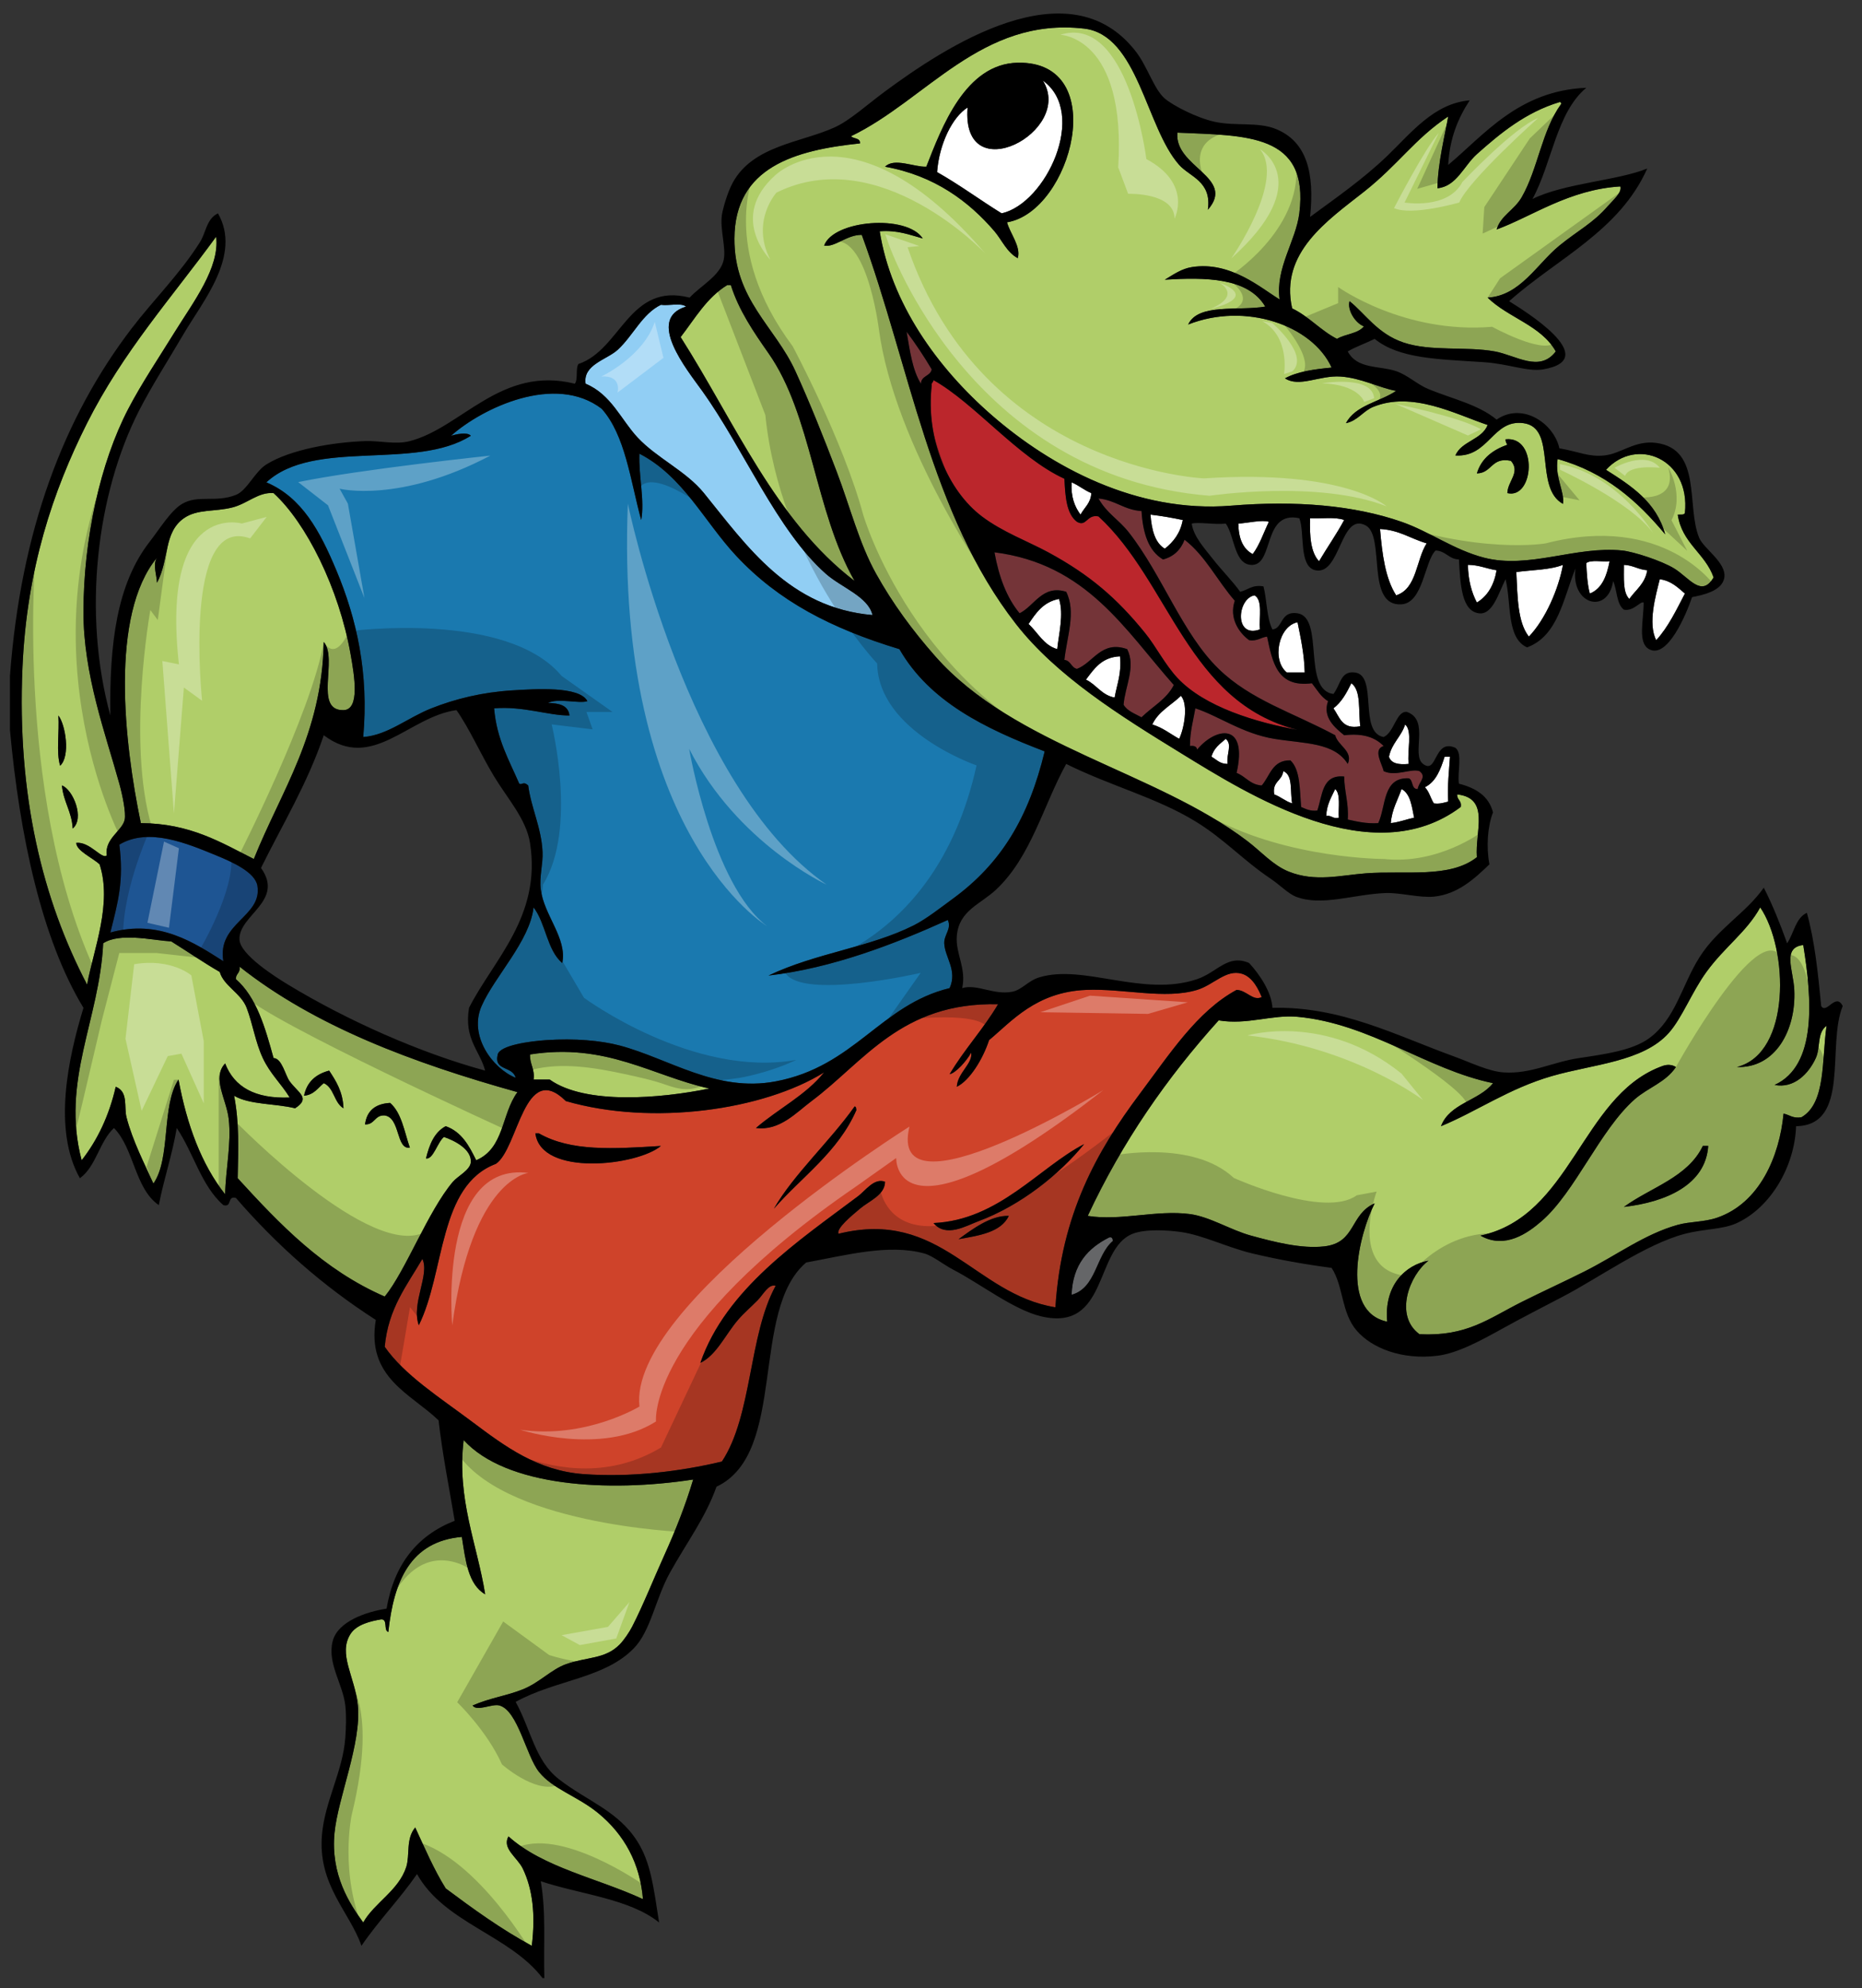 <?xml version="1.0" encoding="utf-8"?>
<!-- Generator: Adobe Illustrator 17.0.0, SVG Export Plug-In . SVG Version: 6.00 Build 0)  -->
<!DOCTYPE svg PUBLIC "-//W3C//DTD SVG 1.1//EN" "http://www.w3.org/Graphics/SVG/1.1/DTD/svg11.dtd">
<svg version="1.1" id="Layer_1" xmlns="http://www.w3.org/2000/svg" xmlns:xlink="http://www.w3.org/1999/xlink" x="0px" y="0px"
	 width="187.333px" height="200px" viewBox="0 0 187.333 200" style="enable-background:new 0 0 187.333 200;" xml:space="preserve"
	>
<rect x="0" y="0" width="187.333" height="200" fill="#333333" stroke="none"/>
<path id="color8" style="fill:#91CEF4;" d="M58.916,38.604c-0.296-1.931,2.148-2.411,3.247-3.428
	c1.559-1.444,2.45-3.604,4.331-4.512c0.785,0.117,2.04-0.235,2.526,0.181c-4.077,1.238,0.082,6.329,1.624,8.48
	c4.177,5.822,7.526,14.051,12.449,18.403c1.545,1.367,4.261,2.293,4.691,4.149c-8.388-0.721-12.636-6.932-16.961-12.27
	c-1.802-2.225-4.735-3.512-6.675-5.592C62.47,42.218,61.496,39.676,58.916,38.604z"/>
<path id="color7" style="fill:#1A79AF;" d="M26.801,48.526c4.766-4.441,15.036-1.153,20.568-4.69c-0.371-0.417-1.559-0.126-1.985,0
	c3.169-2.813,10.49-6.291,15.156-2.707c2.379,2.671,2.885,7.218,3.969,11.186c0.372-1.937-0.27-4.42-0.18-6.675
	c4.402,2.271,6.514,6.828,9.743,10.284c4.251,4.551,9.541,7.297,16.418,9.382c3.025,5.273,8.609,7.989,14.613,10.284
	c-1.615,6.699-4.397,11.271-9.201,14.795c-1.287,0.943-2.729,2.08-3.969,2.705c-4.425,2.231-9.84,2.771-14.616,5.052
	c6.416-0.74,12.7-3.179,18.043-5.592c0.399,0.908-0.39,1.469-0.36,2.345c0.047,1.391,1.351,2.727,0.54,4.511
	c-6.955,1.682-9.557,7.884-17.501,9.382c-5.983,1.129-10.715-2.289-15.696-3.609c-1.891-0.5-4.515-0.733-7.398-0.54
	c-1.662,0.11-4.646,0.519-4.871,1.443c-0.409,1.693,1.487,1.121,1.805,2.345c-2.317-0.933-4.744-4.222-3.428-7.217
	c1.309-2.98,4.847-6.524,5.231-9.923c1.231,1.597,1.346,4.309,2.887,5.594c0.509-2.486-1.831-4.778-2.165-7.399
	c-0.162-1.276,0.239-2.56,0.18-3.789c-0.117-2.441-1.15-4.422-1.443-6.675c-0.527-0.469-0.585-0.006-0.901-0.18
	c-1.013-2.356-2.271-4.467-2.527-7.578c2.916-0.245,5.481,0.738,7.578,0.72c-0.11-1.031-1.043-1.242-2.165-1.262
	c1.035-0.526,3.144,0.103,3.969-0.181c-0.782-1.524-5.202-1.23-7.577-1.082c-3,0.187-5.686,0.841-8.12,1.805
	c-2.405,0.951-4.393,2.7-6.855,2.886c0.575-6.428-0.652-11.879-2.707-16.779C32.181,53.416,30.377,50.039,26.801,48.526z"/>
<path id="color6" style="fill:#1E5593;" d="M22.47,96.699c-2.865-1.814-6.454-4.255-11.367-2.886
	c0.77-3.078,1.373-5.198,0.903-8.842c2.947-1.77,6.855-0.103,9.742,1.082c1.556,0.639,3.929,1.677,4.15,3.067
	C26.398,92.237,21.81,92.846,22.47,96.699z"/>
<path id="color5" style="fill:#CF432A;" d="M124.409,99.587c0.998,0.015,1.654,1.164,2.526,0.722
	c-0.25-0.613-0.844-2.004-1.985-2.346c-1.592-0.478-2.843,1.118-4.511,1.624c-3.265,0.987-7.366-0.162-11.186,0
	c-5.034,0.212-7.503,3.195-9.743,5.052c-0.622,1.905-1.947,4.066-3.248,4.691c0.083-1.424,1.634-2.333,1.443-3.428
	c-0.472,0.853-1.554,2.051-2.165,2.164c1.474-2.497,3.401-4.539,4.872-7.036c-9.731-0.231-13.496,5.809-18.764,9.742
	c-1.529,1.141-3.213,3.028-5.593,2.707c2.224-1.926,5.006-3.293,6.856-5.593c-6.081,3.784-17.256,5.409-25.982,2.886
	c-4.2-4.161-4.771,4.762-7.036,6.314c-5.814,2.185-5.099,10.899-7.759,16.238c-0.781-2.208,1.12-5.083,0.361-6.675
	c-1.55,2.659-3.437,4.982-3.789,8.84c1.979,2.848,5.539,5.102,8.841,7.579c3.257,2.441,6.543,4.898,11.186,5.232
	c4.712,0.336,9.641-0.249,13.894-1.265c3.071-4.626,2.68-12.716,5.412-17.681c-0.704-0.225-1.255,0.882-1.804,1.444
	c-0.66,0.673-1.392,1.295-1.984,1.984c-1.279,1.49-2.158,3.539-3.79,4.328c2.569-7.442,9.914-12.295,15.879-16.779
	c0.735-0.554,1.611-1.861,2.704-1.443c-0.021,1.349-1.606,1.928-2.524,2.707c-0.852,0.722-2.384,1.97-2.165,2.527
	c10.304-2.556,13.647,6.076,21.829,7.396c0.595-9.353,4.154-15.701,8.48-21.47C117.674,106.037,120.455,101.72,124.409,99.587z
	 M53.863,114.02c0.121,0,0.241,0,0.361,0c3.225,1.844,7.483,1.562,12.27,1.264C64.13,117.284,54.431,118.404,53.863,114.02z
	 M77.86,121.598c1.975-3.438,5.623-6.766,8.12-10.284c0.175,0.006,0.138,0.222,0.18,0.362
	C84.318,115.907,80.694,118.358,77.86,121.598z M96.444,124.665c1.358-0.989,3.239-2.413,5.053-2.344
	C100.693,123.982,98.536,124.291,96.444,124.665z M98.429,122.861c-1.215,0.452-3.261,1.689-4.511,0.181
	c6.572-0.29,10.63-5.604,15.154-7.94C106.615,118.125,102.708,121.27,98.429,122.861z"/>
<path id="color4" style="fill:#7E7F82;" d="M111.96,124.846c-1.724,1.465-1.651,4.724-4.149,5.413
	c0.116-3.071,1.666-4.709,3.789-5.773C111.906,124.418,111.939,124.626,111.96,124.846z"/>
<path id="color3" style="fill:#B0CE69;" d="M137.22,19.297c3.482-2.75,5.11-5.337,8.48-7.578c-0.297,1.752-1.042,4.613-1.082,7.217
	c1.914-0.168,2.653-2.253,3.968-3.428c2.382-2.127,4.911-4.205,8.299-5.232c0.153-0.034,0.169,0.071,0.18,0.181
	c-1.956,2.688-2.323,6.516-3.969,9.382c-0.748,1.307-2.108,1.838-2.524,3.247c3.566-1.307,7.286-4.018,12.449-4.33
	c0.18,0.616-0.728,1.368-1.265,1.985c-1.483,1.711-3.016,2.454-4.871,3.969c-2.267,1.854-3.925,5.042-7.216,5.232
	c2.061,2.03,5.389,2.79,6.855,5.413c-1.636,2.153-3.987,0.392-6.135,0c-2.894-0.529-6.434,0.036-9.2-0.901
	c-2.615-0.887-3.836-2.901-5.413-4.151c-0.256,0.862,0.563,2.202,1.443,2.527c-0.577,0.747-1.884,0.762-2.708,1.262
	c-1.668-0.856-2.802-2.247-4.51-3.066C128.727,25.422,133.58,22.172,137.22,19.297z M55.308,108.608
	c3.591,2.557,11.172,1.899,16.057,0.901c-5.787-1.286-10.357-4.63-18.042-3.428c-0.034,0.996,0.497,1.426,0.36,2.526
	C54.224,108.608,54.766,108.608,55.308,108.608z M29.146,110.412c-0.881-1.426-1.958-2.372-2.706-3.97
	c-0.745-1.591-1.002-3.418-1.625-5.053c-0.561-1.473-2.309-2.202-2.706-3.608c-1.677-0.969-3.238-2.053-4.871-3.067
	c-2.081-0.144-5.19-0.901-6.857,0.181c-0.356,7.678-4.273,13.856-2.165,21.831c1.582-2.024,2.756-4.46,3.428-7.396
	c1.288,0.502,0.816,2.021,1.083,3.066c0.604,2.364,1.86,4.773,2.707,6.675c1.778-2.55,0.787-7.873,2.526-10.463
	c0.843,4.568,2.306,8.518,4.691,11.546c0.045-2.494,0.64-5.086,0.361-7.578c-0.225-1.998-1.724-4.147-0.361-5.592
	C23.57,109.374,25.695,110.554,29.146,110.412z M8.757,99.045C4.297,90.53,1.695,80.03,2.263,67.11
	c0.436-9.895,3.063-17.711,6.494-24.537c3.608-7.175,8.498-12.603,12.991-18.763c0.377,3.118-2.321,6.608-4.149,9.561
	c-1.645,2.657-3.356,5.201-4.692,7.759c-2.829,5.425-4.491,13.045-4.511,20.388c-0.015,6.34,2.236,12.345,3.61,17.322
	c0.325,1.177,0.677,2.905,0.54,3.607c-0.217,1.126-2.051,1.923-1.804,3.608c-0.485,0.446-1.695-1.402-3.067-1.262
	c-0.004,0.79,1.63,1.494,2.346,2.163C11.298,90.872,9.458,95.405,8.757,99.045z M6.053,77.033c1.049-0.977,0.536-4.139-0.181-5.052
	C5.99,73.607,5.632,75.709,6.053,77.033z M7.314,83.349c1.223-1,0.045-3.915-1.082-4.331C6.377,80.677,7.224,81.634,7.314,83.349z
	 M183.769,103.195c-0.496,3.412-0.047,7.771-2.525,9.201c-0.879,0.156-1.197-0.247-1.805-0.362
	c-0.409,4.311-2.415,8.997-6.676,10.467c-1.332,0.457-2.73,0.377-3.969,0.721c-3.334,0.928-6.141,3.062-9.384,4.691
	c-2.027,1.02-4.26,2.036-6.314,3.067c-3.377,1.697-5.512,3.481-10.284,3.248c-2.585-1.89-0.991-5.98,0.902-7.397
	c-2.299,0.407-4.496,2.479-4.149,6.134c-4.795-0.999-2.82-8.864-1.263-11.907c-2.521,1.118-1.867,3.957-5.052,4.329
	c-2.306,0.268-5.027-0.433-7.396-1.082c-2.05-0.562-4.134-1.899-6.136-2.165c-3.354-0.447-6.979,0.717-10.283,0.182
	c3.48-7.467,7.978-13.915,13.171-19.669c2.876,0.481,5.364-0.598,7.938-0.36c7.299,0.673,13.006,5.305,19.666,6.676
	c-1.406,1.78-4.367,2.007-5.233,4.33c3.651-1.512,6.829-3.797,11.186-5.052c4.129-1.188,9.139-1.428,11.729-4.329
	c1.332-1.494,2.313-4.103,3.788-6.136c1.836-2.529,4.069-4.044,5.413-6.495c2.854,4.203,3.122,14.683-2.346,16.058
	c3.874,0.137,5.967-3.712,5.773-7.758c-0.096-1.997-1.254-4.27,0.902-4.512c0.872,5.375,1.415,12.12-2.887,14.074
	c1.953,0.382,3.425-1.119,4.15-2.706C183.176,105.37,182.784,103.905,183.769,103.195z M164.463,110.592
	c1.35-1.188,3.118-1.697,4.149-3.247c-0.667-0.407-1.26-0.142-1.624,0c-7.899,3.094-8.926,15.014-18.041,16.96
	c2.483,1.416,4.803-0.293,6.134-1.443C158.477,119.926,160.965,113.672,164.463,110.592z M171.862,115.283c-0.183,0-0.363,0-0.542,0
	c-1.518,3.173-5.228,4.156-7.939,6.135C167.645,120.927,171.604,119.181,171.862,115.283z M85.98,58.45
	c-4.014-7.019-4.307-16.702-8.663-22.913c-1.499-2.14-2.989-4.314-3.788-6.857c-0.121,0-0.241,0-0.361,0
	c-2.059,1.25-3.248,3.366-4.69,5.232C73.929,42.474,78.03,52.388,85.98,58.45z M25.537,86.417
	c2.742-6.839,6.849-12.508,7.038-21.832c1.455,1.701-1.041,6.922,1.983,6.856c1.681-0.036,1.094-3.483,0.721-5.594
	c-1.175-6.68-4.488-13.269-7.757-16.239c-1.53-0.133-2.604,1.053-4.15,1.444c-1.772,0.451-3.525,0.137-4.872,1.083
	c-2.057,1.443-1.451,4.155-2.706,6.494c-0.021-0.774-0.449-1.852,0-2.525c-4.752,5.761-3.313,18.617-1.624,26.704
	C19.136,82.834,22.216,84.745,25.537,86.417z M38.708,130.439c-6.2-2.7-10.544-7.258-14.795-11.908
	c0.061-3.099,0.168-5.563-0.361-8.3c1.542,0.924,4.161,0.77,6.135,1.263c1.597-1.024,0.338-1.522-0.541-2.706
	c-0.45-0.608-0.769-2.313-1.624-2.346c-0.844-3.065-1.705-6.115-3.789-7.938c-0.029-0.571,0.479-0.603,0.361-1.263
	c7.547,5.983,17.389,9.673,27.965,12.629c-1.634,2.229-1.308,5.639-4.15,6.855c-0.711-1.454-1.461-2.866-3.067-3.428
	c-1.143,0.601-1.645,1.844-1.983,3.247c0.726,0.124,1.142-1.62,1.804-2.164c1,0.336,2.785,1.207,2.706,2.526
	c-0.049,0.805-1.33,1.422-1.805,1.983C43.053,121.861,40.838,127.807,38.708,130.439z M34.558,111.494
	c-0.066-1.678-0.751-2.737-1.443-3.788c-1.33,0.354-2.24,1.127-2.525,2.525c0.993-0.09,1.389-0.777,1.985-1.264
	C33.618,109.428,33.604,110.945,34.558,111.494z M36.725,113.118c0.999,0.039,0.955-0.969,1.983-0.902
	c1.584,0.237,1.114,3.433,2.527,3.248c-0.554-1.614-0.828-3.504-1.985-4.509C37.77,111.038,36.903,111.733,36.725,113.118z
	 M80.025,37.34c-2.053-4.503-6.167-7.192-6.134-13.351c0.037-7.159,6.05-8.878,12.63-9.563c0.039-0.58-0.644-0.439-0.903-0.721
	c7.59-3.649,13.122-12.015,23.455-10.826c5.437,0.626,6.195,9.917,9.563,13.712c1.068,1.205,3.302,1.644,2.888,4.511
	c2.856-3.253-3.404-4.292-3.067-7.758c6.894,0.317,13.283,0.042,12.268,8.12c-0.351,2.787-2.426,5.532-1.985,8.66
	c-1.885-1.14-4.943-3.875-8.839-3.249c-1.021,0.166-1.78,0.706-2.707,1.264c4.085-0.246,8.365-0.228,10.104,2.706
	c-2.72,0.467-6.742-0.368-7.758,1.805c5.748-2.272,12.485,0.052,14.434,4.331c-1.757,0.167-3.446,0.401-4.691,1.082
	c1.44,0.951,3.481-0.324,5.593-0.181c2.088,0.143,3.893,1.139,5.593,1.444c-1.653,1.112-4.101,1.432-5.051,3.248
	c1.176-0.248,1.735-1.22,2.707-1.624c3.968-1.647,8.315,0.724,11.547,1.805c-0.596,1.508-2.609,1.6-3.247,3.067
	c3.39,0.211,3.741-3.667,6.854-3.249c3.403,0.458,1.025,6.498,3.971,8.12c0.191-1.186-0.825-2.64-0.541-4.51
	c4.807,1.326,8.037,4.231,10.825,7.576c-0.888-3.261-3.416-4.882-5.954-6.494c3.111-3.386,8.51-1.074,7.939,4.329
	c-0.057,0.245-0.452,0.151-0.722,0.181c0.422,2.887,2.746,3.869,3.608,6.315c-1.212,2.079-2.474,0.012-3.97-0.902
	c-1.27-0.774-4.074-1.687-5.232-1.804c-4.688-0.476-9.364,1.894-13.893,0.721c-3.039-0.787-5.501-2.636-8.3-3.608
	c-4.772-1.66-10.604-2.159-17.139-1.624c-9.511,0.778-18.142-3.948-23.996-9.021c-5.686-4.925-10.227-11.423-11.368-18.583
	c1.818-0.135,3.005,0.362,4.33,0.722c-1.608-2.458-8.995-1.859-9.922,0.721c1.1,0.196,2.264-1.1,3.789-1.082
	c4.825,13.159,6.915,28.124,15.515,39.15c4.075,5.227,10.455,9.22,16.6,12.993c6.833,4.193,19.269,12.081,28.146,5.412
	c0.118-0.659-0.391-0.691-0.36-1.263c3.339,0.369,1.786,3.7,1.984,6.316c-2.733,2.157-7.158,1.317-11.186,1.624
	c-2.517,0.19-5.085,0.902-7.76-0.181c-1.587-0.645-2.749-2.003-4.149-3.068c-9.203-7.003-23.455-9.582-31.393-18.583
	c-2.315-2.626-4.293-5.322-5.953-8.299c-1.713-3.074-2.615-6.726-3.97-10.284C82.849,43.962,81.484,40.54,80.025,37.34z
	 M148.586,47.625c1.538-0.026,1.446-1.681,3.427-1.263c0.997,1.15-0.335,2.037-0.36,3.246c2.691,0.644,3.104-5.777-0.18-5.411
	c-0.008,0.248,0.085,0.396,0.18,0.541C150.194,45.263,149.044,46.099,148.586,47.625z M89.045,16.772
	c4.984,0.89,8.452,3.512,11.007,6.496c0.742,0.869,1.248,2.125,2.345,2.706c0.336-1.181-0.772-2.472-1.082-3.608
	c6.487-1.067,10.521-16.243,1.082-16.058c-5.276,0.103-7.647,6.496-9.202,10.464C91.971,16.824,89.966,15.836,89.045,16.772z
	 M46.648,144.873c-0.713,5.923,1.369,10.51,2.165,15.516c-1.724-0.983-1.979-3.434-2.346-5.773
	c-5.203,0.451-6.845,4.462-7.398,9.563c-0.513-0.148-0.018-1.305-0.722-1.264c-1.016,0.164-2.455,0.502-3.068,1.443
	c-1.314,2.024,0.436,4.313,0.724,7.218c0.374,3.799-2.005,9.295-2.346,12.809c-0.41,4.232,1.536,7.168,2.887,9.022
	c1.098-1.964,3.576-3.22,4.331-5.594c0.382-1.205-0.067-2.805,0.9-3.969c0.967,2.102,1.89,4.245,3.067,6.135
	c2.756,2.056,5.542,4.08,8.66,5.773c0.392-3.179,0.074-5.73-0.901-7.758c-0.546-1.137-2.13-2.035-1.443-3.249
	c3.474,3.142,9.016,4.215,13.531,6.315c-0.298-3.603-1.866-6.492-4.51-8.66c-2.075-1.702-4.568-2.405-5.956-4.148
	c-1.292-1.628-2.112-6.147-3.968-6.677c-0.745-0.213-2.272,0.651-2.707,0c1.797-0.778,3.389-0.958,5.053-1.624
	c1.659-0.664,2.885-2.01,4.329-2.525c2.111-0.754,3.94-0.49,5.413-1.986c0.446-0.452,0.988-1.268,1.263-1.804
	c1.112-2.17,2.128-4.741,3.248-7.217c1.078-2.382,2.083-4.897,2.887-7.577C61.163,150.159,50.913,149.554,46.648,144.873z"/>
<path id="color2" style="fill:#743438;" d="M93.737,37.16c-0.134,0.708-1.063,0.62-1.082,1.444
	c-0.864-1.363-1.116-3.335-1.443-5.233C92.113,34.573,92.955,35.836,93.737,37.16z M117.013,56.285
	c-1.479-0.867-2.027-2.666-2.167-4.872c-1.755-0.108-2.622-1.105-4.329-1.263c0.843,1.505,2.047,2.121,3.066,3.428
	c3.359,4.301,5.371,10.163,9.022,13.712c3.24,3.151,7.42,4.366,11.727,6.677c0.257,1.042,1.836,1.606,1.263,2.886
	c-1.375-2.186-4.303-2.023-7.396-2.525c-3.167-0.513-5.633-2.322-7.938-3.066c-0.211,1.232-0.545,2.341-0.542,3.788
	c0.412-0.049,0.68,0.044,0.722,0.361c1.91-2.294,5.129-2.74,3.97,2.346c0.917,0.346,1.344,1.182,2.526,1.263
	c0.846-0.959,1.05-2.559,2.887-2.527c0.999,0.925,0.93,2.921,1.082,4.692c0.469,0.194,0.885,0.439,1.623,0.361
	c0.532-1.514,0.443-3.647,2.707-3.428c0.014,1.55,0.47,2.659,0.36,4.33c0.943,0.201,1.853,0.433,3.067,0.362
	c0.801-1.726,0.427-4.626,3.067-4.511c0.483,0.179,0.225,1.1,0.902,1.081c0.103-0.723,0.955-1.208,0.18-1.802
	c-0.868-0.299-2.399,0.58-3.607,0c-0.148-0.725-1.114-2.181,0-2.527c-0.832-0.85-2.052-1.315-3.97-1.082
	c-0.89-0.735-2.218-1.788-1.624-3.428c-0.712-0.429-1.119-1.165-1.624-1.804c-3.531,0.465-3.97-2.164-4.509-4.692
	c-0.645,0.077-0.965,0.481-1.804,0.361c-1.008-0.732-2.046-2.211-1.445-3.969c-1.743-1.985-2.944-4.512-5.051-6.134
	C118.798,55.303,118.104,55.992,117.013,56.285z M114.846,72.162c1.088-1.079,2.521-1.809,3.25-3.248
	c-4.92-5.545-8.755-12.175-18.043-13.351c0.438,2.447,1.219,4.554,2.526,6.133c1.496-0.735,2.296-2.904,4.688-2.164
	c1.025,2.035,0.061,4.566-0.18,6.856c0.656,0.067,0.671,0.774,1.264,0.901c1.647-0.612,2.457-2.907,5.052-1.983
	c0.901,1.777-0.222,3.755-0.361,5.593C113.422,71.543,114.189,71.797,114.846,72.162z"/>
<path id="color1" style="fill:#BB262C;" d="M130.544,73.424c-4.112-0.739-9.35-2.288-12.088-5.23
	c-1.259-1.354-2.143-3.148-3.249-4.512c-2.837-3.498-5.537-5.837-9.743-8.119c-2.007-1.091-4.598-2.037-6.674-3.609
	c-3.377-2.556-5.669-7.764-5.052-13.17c-0.051-0.291,0.17-0.31,0.181-0.541c4.108,2.292,8.501,7.785,13.17,9.922
	c0.087,1.778,0.2,3.531,1.264,4.331c0.971,0.556,0.976-0.788,2.165-0.542C117.72,58.585,119.484,70.651,130.544,73.424z"/>
<path id="fill" style="fill:#FFFFFF;" d="M100.773,21.464c-2.194-1.355-4.227-2.871-6.494-4.15c0.213-2.854,1.547-5.548,3.068-6.496
	c-0.654,8.411,10.763,2.404,7.577-2.707C109.478,11.379,105.248,20.468,100.773,21.464z M109.254,68.374
	c1.062,0.502,1.57,1.557,2.886,1.804c0.229-1.335,0.718-2.411,0.542-4.15C110.841,66.111,110.083,67.276,109.254,68.374z
	 M134.332,79.378c-0.382,0.821-0.855,1.552-0.902,2.708c0.57-0.089,0.639,0.324,1.265,0.18
	C134.632,81.246,134.902,79.892,134.332,79.378z M129.101,77.576c-0.087,0.995-1.135,1.028-0.902,2.344
	c0.66,0.242,1.116,0.689,1.804,0.902C129.775,79.666,130.115,77.944,129.101,77.576z M123.327,74.327
	c-0.582,0.5-1.224,0.941-1.443,1.804c0.509,0.271,0.833,0.73,1.623,0.721C123.371,75.794,124.013,74.944,123.327,74.327z
	 M141.008,79.378c-0.385,1.12-0.97,2.038-1.082,3.43c0.868-0.094,1.541-0.385,2.346-0.541
	C142.038,81.117,141.91,79.86,141.008,79.378z M103.48,62.779c0.949,0.855,1.493,2.117,2.886,2.527
	c0.146-1.5,0.685-3.496,0.18-5.052C104.979,60.551,104.22,61.656,103.48,62.779z M145.7,80.641c-0.086-1.649,0.085-3.041,0.18-4.51
	c-0.18,0-0.36,0-0.54,0c-0.411,1.275-0.857,2.513-1.986,3.067c0.426,0.416,0.576,1.107,0.902,1.624
	C144.875,80.9,145.268,80.752,145.7,80.641z M129.461,67.652c0.602,0,1.204,0,1.804,0c-0.048-1.877-0.399-3.451-0.721-5.053
	C128.635,62.979,127.924,66.399,129.461,67.652z M141.729,76.852c-0.192-1.248,0.416-3.301-0.36-3.968
	c-0.391,1.233-1.359,1.888-1.625,3.247C139.959,76.82,140.73,76.951,141.729,76.852z M136.858,73.063
	c-0.219-1.524,0.119-3.607-0.902-4.329c-0.475,0.969-0.979,1.906-1.805,2.526C134.791,72.125,134.994,73.424,136.858,73.063z
	 M126.756,63.321c-0.097-1.227,0.307-2.955-0.542-3.428C124.46,60.21,124.148,64.257,126.756,63.321z M118.816,69.997
	c-0.975,0.95-2.278,1.571-2.888,2.887c1.062,0.32,1.814,0.953,2.707,1.443C119.082,73.442,119.609,70.944,118.816,69.997z
	 M159.592,56.646c0.049,1.092,0.116,2.17,0.36,3.067c1.242-0.502,1.703-1.786,1.985-3.248
	C161.168,56.538,160.078,56.292,159.592,56.646z M148.586,60.616c1.087-0.656,1.729-1.76,1.985-3.248
	c-0.997-0.146-1.751-0.536-2.887-0.542C147.714,58.36,148.049,59.589,148.586,60.616z M163.922,60.254
	c0.646-0.917,1.592-1.536,1.805-2.886c-0.898-0.065-1.421-0.506-2.346-0.542C163.393,58.138,163.25,59.603,163.922,60.254z
	 M166.629,64.403c1.211-1.313,2.019-3.031,2.887-4.69c-0.714-0.609-1.368-1.279-2.527-1.444
	C166.593,59.867,165.755,62.715,166.629,64.403z M140.466,59.893c2.096-0.67,1.99-3.543,3.067-5.232
	c-1.588-0.456-2.745-1.343-4.689-1.443C139.055,55.771,139.381,58.212,140.466,59.893z M153.818,64.043
	c1.681-1.749,2.996-4.822,3.428-7.217c-1.293,0.513-3.102,0.507-4.692,0.723C152.678,60.013,152.675,62.601,153.818,64.043z
	 M117.192,55.203c0.872-0.693,1.562-1.568,1.804-2.888c-1.042-0.22-2.115-0.41-3.247-0.541
	C115.867,53.278,116.177,54.594,117.192,55.203z M109.796,49.608c-0.729-0.294-1.26-0.786-1.985-1.082
	c-0.081,1.465,0.313,2.455,0.901,3.248C109.081,51.061,109.741,50.638,109.796,49.608z M124.591,52.676
	c0.015,1.486,0.457,2.549,1.443,3.067c0.697-0.924,1.094-2.15,1.624-3.247C126.998,52.267,125.54,52.615,124.591,52.676z
	 M131.806,52.135c-0.056,1.801,0.058,3.431,0.902,4.329c0.823-1.403,1.749-2.701,2.526-4.15
	C134.365,51.982,132.951,52.194,131.806,52.135z"/>
<path id="outline" d="M98.969,13.886c-2.195-1.983,1.791-7.92,4.511-5.955C105.82,9.623,102.775,15.342,98.969,13.886z
	 M152.013,46.362c0.997,1.15-0.335,2.037-0.36,3.246c2.691,0.644,3.104-5.777-0.18-5.411c-0.008,0.248,0.085,0.396,0.18,0.541
	c-1.458,0.526-2.608,1.362-3.066,2.888C150.124,47.599,150.032,45.944,152.013,46.362z M164.463,110.592
	c1.35-1.188,3.118-1.697,4.149-3.247c-0.667-0.407-1.26-0.142-1.624,0c-7.899,3.094-8.926,15.014-18.041,16.96
	c2.483,1.416,4.803-0.293,6.134-1.443C158.477,119.926,160.965,113.672,164.463,110.592z M163.381,121.418
	c4.264-0.491,8.224-2.237,8.481-6.135c-0.183,0-0.363,0-0.542,0C169.802,118.456,166.093,119.439,163.381,121.418z M5.872,71.981
	c0.119,1.626-0.24,3.728,0.181,5.052C7.102,76.057,6.589,72.894,5.872,71.981z M98.429,122.861c4.279-1.592,8.186-4.736,10.643-7.76
	c-4.524,2.336-8.582,7.65-15.154,7.94C95.169,124.551,97.214,123.313,98.429,122.861z M30.589,110.231
	c0.993-0.09,1.389-0.777,1.985-1.264c1.043,0.46,1.029,1.978,1.983,2.526c-0.066-1.678-0.751-2.737-1.443-3.788
	C31.785,108.06,30.875,108.833,30.589,110.231z M54.224,114.02c-0.12,0-0.24,0-0.361,0c0.568,4.385,10.268,3.265,12.63,1.264
	C61.706,115.581,57.448,115.863,54.224,114.02z M41.235,115.464c-0.554-1.614-0.828-3.504-1.985-4.509
	c-1.479,0.083-2.347,0.778-2.525,2.163c0.999,0.039,0.955-0.969,1.983-0.902C40.292,112.453,39.822,115.648,41.235,115.464z
	 M6.232,79.019c0.145,1.659,0.992,2.615,1.082,4.331C8.537,82.35,7.359,79.434,6.232,79.019z M185.393,101.21
	c-1.632,3.963,0.814,12.001-4.692,12.088c-0.139,4.004-2.512,8.151-5.953,9.744c-1.424,0.657-3.217,0.56-5.232,1.083
	c-3.906,1.011-8.693,4.449-12.27,6.314c-1.97,1.028-4.129,2.136-6.135,3.247c-2.116,1.172-4.463,2.456-6.493,2.705
	c-3.603,0.443-6.613-0.782-8.12-2.524c-1.571-1.815-1.313-4.455-2.526-6.315c-2.845-0.379-5.398-0.839-7.938-1.444
	c-2.578-0.613-4.964-1.843-7.218-2.165c-1.224-0.175-3.549-0.342-4.871,0.182c-3.836,1.512-2.425,9.9-9.202,8.3
	c-2.764-0.655-6.085-3.262-8.84-4.692c-0.954-0.495-2.066-1.394-2.887-1.624c-3.589-1.005-7.949,0.18-11.909,0.902
	c-5.691,4.833-1.855,19.193-9.021,22.553c-1.127,3.158-3,5.612-4.69,8.661c-1.442,2.597-1.924,5.835-3.608,7.577
	c-2.977,3.078-7.831,3.162-11.908,5.412c1.559,2.841,1.937,5.886,4.329,7.76c2.837,2.22,5.986,3.188,7.939,6.313
	c1.317,2.107,1.597,4.496,2.164,8.12c-2.961-2.39-7.885-2.818-11.907-4.15c0.551,3.215,0.264,6.245,0.361,9.744
	c-0.061,0-0.12,0-0.181,0c-3.338-4.359-9.867-5.528-12.629-10.466c-1.746,2.525-3.861,4.68-5.592,7.218
	c-1.177-3.42-4.414-6.109-3.97-11.187c0.294-3.375,2.107-6.4,2.346-9.742c0.074-1.047,0.117-2.192,0-3.248
	c-0.24-2.153-1.85-4.269-1.264-6.495c0.525-1.99,3.419-2.941,5.414-3.248c0.766-4.465,3.092-7.374,6.856-8.841
	c-0.558-3.352-1.22-6.6-1.624-10.104c-2.751-2.66-7.296-4.29-6.314-10.102c-5.35-3.432-10.002-7.56-14.073-12.271
	c-0.919-0.256-0.345,0.979-1.263,0.723c-2.219-1.931-3.011-5.287-4.69-7.758c-0.461,2.727-1.29,5.085-1.806,7.758
	c-2.424-1.665-2.479-5.699-4.511-7.758c-1.468,1.357-1.787,3.865-3.428,5.052c-2.758-4.897-1.164-12.144,0.36-17.142
	C4.213,94.509,1.976,84.117,1,73.424c0-1.804,0-3.607,0-5.412C2.088,53.36,6.409,41.975,13.268,33.01
	c2.176-2.843,4.841-5.462,6.856-8.66c0.604-0.958,0.646-2.336,1.806-2.886c2.406,4.206-1.526,8.843-3.429,12.088
	c-1.57,2.677-3.285,5.355-4.51,7.757c-4.301,8.427-5.697,20.427-2.888,30.672c-0.105-7.228,0.647-13.246,3.97-17.5
	c0.965-1.239,2.114-3.125,3.248-3.789c1.616-0.95,3.352-0.095,5.413-0.903c1.116-0.438,1.903-2.341,3.067-3.067
	c2.396-1.494,6.672-2.233,9.924-2.346c1.53-0.052,3.054,0.378,4.51,0c5.23-1.356,9.157-7.624,16.598-5.773
	c0.344-0.439,0.054-1.51,0.361-1.984c4.298-1.437,5.077-8.249,11.186-6.677c1.136-1.217,3.09-2.211,3.428-3.789
	c0.26-1.217-0.384-3.031-0.18-4.51c0.082-0.602,0.552-2.269,1.082-3.247c2.047-3.776,6.917-4.048,10.284-5.592
	c1.531-0.703,3.235-2.269,5.05-3.609c5.936-4.381,18.521-12.777,25.26-3.969c1.146,1.497,1.804,3.764,2.887,4.69
	c0.828,0.708,3.232,1.957,5.053,2.345c2.081,0.445,4.328-0.017,6.134,0.722c3.117,1.276,3.885,4.436,3.427,8.841
	c2.458-1.814,5.279-3.753,7.759-6.135c2.377-2.282,4.695-5.292,8.3-5.593c-1.14,1.746-2.013,3.76-2.164,6.495
	c3.548-2.947,7.071-7.482,13.892-7.758c-3.013,2.521-3.454,7.611-5.413,11.187c3.169-1.584,8.611-1.855,11.548-3.067
	c-2.792,6.29-9.093,9.069-13.895,13.35c1.293,0.817,9.525,5.811,3.431,6.856c-1.558,0.269-3.476-0.555-5.955-0.721
	c-4.607-0.31-8.509-0.325-11.006-2.346c-0.882,0.44-1.873,0.773-2.707,1.263c0.96,1.811,3.163,1.41,4.871,1.985
	c1.141,0.382,2.122,1.342,3.248,1.804c2.422,0.993,5.02,1.549,6.857,3.068c2.611-1.798,5.776,0.399,6.314,2.887
	c2.072,0.372,2.92,0.878,4.511,0.723c1.697-0.167,3.079-1.55,5.233-1.264c4.654,0.62,2.996,6.387,4.329,9.561
	c0.456,1.083,2.737,2.479,2.527,3.97c-0.199,1.405-2.281,1.789-3.248,1.985c-0.581,1.722-2.484,6.262-4.329,5.233
	c-1.164-0.649-0.545-2.842-0.542-4.691c-0.344-0.155-1.012,0.907-1.985,0.72c-0.758-0.565-0.679-1.968-1.082-2.886
	c-0.536,3.448-4.302,2.371-3.79-1.263c-1.235,3.035-1.752,6.787-4.87,7.94c-2.093-0.917-1.569-4.448-2.166-6.858
	c-0.72,1.419-1.298,3.635-2.707,3.428c-1.692-0.248-1.848-2.801-1.983-5.412c-1.042-0.04-1.308-0.859-2.346-0.902
	c-1.115,1.062-1.243,5.267-3.429,5.413c-3.646,0.245-1.598-6.869-3.607-7.938c-2.556-1.358-2.517,5.041-5.053,4.511
	c-1.713-0.357-1.056-3.834-1.624-5.232c-3.666-0.792-2.554,4.569-4.689,4.69c-1.861,0.107-1.795-2.858-2.707-4.15
	c-1.19,0.12-2.762-0.183-3.428,0c0.167,1.285,1.287,2.486,2.164,3.609c0.87,1.114,1.932,2.158,2.707,3.248
	c0.789-0.173,1.186-0.74,2.346-0.541c0.357,1.386,0.311,3.178,0.901,4.329c1.077-0.071,0.764-1.901,2.526-1.624
	c2.737,0.432,0.439,7.686,3.607,8.12c0.727-0.91,0.7-2.354,2.167-2.165c2.338,0.298,0.336,6.02,2.886,6.495
	c1.072-0.456,1.274-2.662,2.346-2.527c2.347,0.823,0.386,4.291,1.623,5.232c1.457,1.112,1.063-2.583,3.249-1.623
	c0.765,0.558,0.174,2.471,0.36,3.609c1.671,0.433,2.996,1.213,3.428,2.887c-0.547,1.395-0.695,3.466-0.36,5.229
	c-1.537,1.479-3.211,3.016-5.594,3.249c-1.428,0.139-3.371-0.416-4.872-0.361c-3.171,0.117-6.433,1.374-9.022,0.361
	c-0.727-0.285-1.621-1.197-2.524-1.804c-2.79-1.872-4.682-4.009-7.578-5.774c-3.95-2.408-8.563-3.566-12.992-5.774
	c-2.299,4.169-3.526,9.323-7.034,12.63c-1.601,1.509-3.769,2.111-3.97,4.692c-0.138,1.778,0.981,3.219,0.542,5.232
	c1.517-0.45,3.178,0.742,5.052,0.36c0.972-0.198,1.566-1.097,2.705-1.442c4.486-1.364,10.429,2.025,15.877,0.18
	c2.041-0.692,3.081-2.56,5.234-1.623c1.068,1.161,2.26,2.937,2.344,4.509c6.878-0.162,12.41,2.763,18.223,4.873
	c1.682,0.609,3.514,1.524,5.052,1.624c2.734,0.176,4.859-1.035,7.578-1.444c2.659-0.398,5.359-0.769,7.038-1.985
	c2.66-1.931,3.296-5.319,5.05-8.118c1.829-2.918,4.69-4.465,6.495-7.036c0.894,1.754,1.648,3.644,2.346,5.592
	c0.686-0.997,0.839-2.531,1.986-3.066c0.79,2.819,1.125,6.089,1.442,9.381C183.755,102.089,184.694,99.799,185.393,101.21z
	 M143.354,79.198c0.426,0.416,0.576,1.107,0.902,1.624c0.619,0.078,1.012-0.071,1.444-0.181c-0.086-1.649,0.085-3.041,0.18-4.51
	c-0.18,0-0.36,0-0.54,0C144.929,77.406,144.482,78.644,143.354,79.198z M139.744,76.131c0.215,0.689,0.986,0.82,1.985,0.721
	c-0.192-1.248,0.416-3.301-0.36-3.968C140.979,74.117,140.01,74.771,139.744,76.131z M134.151,71.261
	c0.64,0.864,0.843,2.164,2.707,1.803c-0.219-1.524,0.119-3.607-0.902-4.329C135.481,69.704,134.977,70.641,134.151,71.261z
	 M129.461,67.652c0.602,0,1.204,0,1.804,0c-0.048-1.877-0.399-3.451-0.721-5.053C128.635,62.979,127.924,66.399,129.461,67.652z
	 M126.756,63.321c-0.097-1.227,0.307-2.955-0.542-3.428C124.46,60.21,124.148,64.257,126.756,63.321z M119.178,54.3
	c-0.38,1.002-1.074,1.692-2.165,1.985c-1.479-0.867-2.027-2.666-2.167-4.872c-1.755-0.108-2.622-1.105-4.329-1.263
	c0.843,1.505,2.047,2.121,3.066,3.428c3.359,4.301,5.371,10.163,9.022,13.712c3.24,3.151,7.42,4.366,11.727,6.677
	c0.257,1.042,1.836,1.606,1.263,2.886c-1.375-2.186-4.303-2.023-7.396-2.525c-3.167-0.513-5.633-2.322-7.938-3.066
	c-0.211,1.232-0.545,2.341-0.542,3.788c0.412-0.049,0.68,0.044,0.722,0.361c1.91-2.294,5.129-2.74,3.97,2.346
	c0.917,0.346,1.344,1.182,2.526,1.263c0.846-0.959,1.05-2.559,2.887-2.527c0.999,0.925,0.93,2.921,1.082,4.692
	c0.469,0.194,0.885,0.439,1.623,0.361c0.532-1.514,0.443-3.647,2.707-3.428c0.014,1.55,0.47,2.659,0.36,4.33
	c0.943,0.201,1.853,0.433,3.067,0.362c0.801-1.726,0.427-4.626,3.067-4.511c0.483,0.179,0.225,1.1,0.902,1.081
	c0.103-0.723,0.955-1.208,0.18-1.802c-0.868-0.299-2.399,0.58-3.607,0c-0.148-0.725-1.114-2.181,0-2.527
	c-0.832-0.85-2.052-1.315-3.97-1.082c-0.89-0.735-2.218-1.788-1.624-3.428c-0.712-0.429-1.119-1.165-1.624-1.804
	c-3.531,0.465-3.97-2.164-4.509-4.692c-0.645,0.077-0.965,0.481-1.804,0.361c-1.008-0.732-2.046-2.211-1.445-3.969
	C122.485,58.45,121.284,55.923,119.178,54.3z M141.008,79.378c-0.385,1.12-0.97,2.038-1.082,3.43
	c0.868-0.094,1.541-0.385,2.346-0.541C142.038,81.117,141.91,79.86,141.008,79.378z M134.332,79.378
	c-0.382,0.821-0.855,1.552-0.902,2.708c0.57-0.089,0.639,0.324,1.265,0.18C134.632,81.246,134.902,79.892,134.332,79.378z
	 M129.101,77.576c-0.087,0.995-1.135,1.028-0.902,2.344c0.66,0.242,1.116,0.689,1.804,0.902
	C129.775,79.666,130.115,77.944,129.101,77.576z M123.327,74.327c-0.582,0.5-1.224,0.941-1.443,1.804
	c0.509,0.271,0.833,0.73,1.623,0.721C123.371,75.794,124.013,74.944,123.327,74.327z M113.042,70.899
	c0.38,0.644,1.147,0.898,1.804,1.263c1.088-1.079,2.521-1.809,3.25-3.248c-4.92-5.545-8.755-12.175-18.043-13.351
	c0.438,2.447,1.219,4.554,2.526,6.133c1.496-0.735,2.296-2.904,4.688-2.164c1.025,2.035,0.061,4.566-0.18,6.856
	c0.656,0.067,0.671,0.774,1.264,0.901c1.647-0.612,2.457-2.907,5.052-1.983C114.305,67.084,113.182,69.062,113.042,70.899z
	 M112.682,66.027c-1.841,0.084-2.599,1.249-3.428,2.346c1.062,0.502,1.57,1.557,2.886,1.804
	C112.369,68.842,112.857,67.766,112.682,66.027z M106.546,60.254c-1.567,0.297-2.326,1.402-3.065,2.525
	c0.949,0.855,1.493,2.117,2.886,2.527C106.512,63.806,107.051,61.81,106.546,60.254z M115.929,72.884
	c1.062,0.32,1.814,0.953,2.707,1.443c0.446-0.885,0.974-3.383,0.181-4.33C117.842,70.946,116.538,71.568,115.929,72.884z
	 M130.544,73.424c-11.06-2.773-12.824-14.84-20.027-21.47c-1.189-0.246-1.194,1.098-2.165,0.542c-1.063-0.8-1.177-2.552-1.264-4.331
	c-4.669-2.137-9.062-7.63-13.17-9.922c-0.01,0.23-0.231,0.25-0.181,0.541c-0.617,5.406,1.675,10.615,5.052,13.17
	c2.077,1.572,4.667,2.519,6.674,3.609c4.206,2.282,6.906,4.621,9.743,8.119c1.106,1.363,1.99,3.158,3.249,4.512
	C121.194,71.137,126.432,72.686,130.544,73.424z M93.737,37.16c-0.782-1.323-1.624-2.586-2.525-3.789
	c0.328,1.898,0.58,3.87,1.443,5.233C92.674,37.78,93.603,37.868,93.737,37.16z M108.712,51.774c0.369-0.714,1.029-1.137,1.084-2.167
	c-0.729-0.294-1.26-0.786-1.985-1.082C107.729,49.991,108.123,50.981,108.712,51.774z M117.192,55.203
	c0.872-0.693,1.562-1.568,1.804-2.888c-1.042-0.22-2.115-0.41-3.247-0.541C115.867,53.278,116.177,54.594,117.192,55.203z
	 M127.658,52.496c-0.66-0.229-2.118,0.119-3.067,0.18c0.015,1.486,0.457,2.549,1.443,3.067
	C126.731,54.819,127.128,53.593,127.658,52.496z M135.234,52.315c-0.869-0.333-2.283-0.121-3.429-0.18
	c-0.056,1.801,0.058,3.431,0.902,4.329C133.531,55.062,134.457,53.764,135.234,52.315z M143.533,54.661
	c-1.588-0.456-2.745-1.343-4.689-1.443c0.211,2.553,0.537,4.994,1.622,6.675C142.561,59.223,142.456,56.35,143.533,54.661z
	 M150.571,57.368c-0.997-0.146-1.751-0.536-2.887-0.542c0.029,1.534,0.364,2.763,0.901,3.79
	C149.673,59.96,150.314,58.856,150.571,57.368z M157.246,56.826c-1.293,0.513-3.102,0.507-4.692,0.723
	c0.124,2.465,0.121,5.052,1.265,6.494C155.499,62.294,156.814,59.22,157.246,56.826z M161.938,56.465
	c-0.77,0.073-1.859-0.173-2.346,0.181c0.049,1.092,0.116,2.17,0.36,3.067C161.194,59.21,161.655,57.927,161.938,56.465z
	 M165.727,57.368c-0.898-0.065-1.421-0.506-2.346-0.542c0.012,1.313-0.131,2.777,0.541,3.428
	C164.568,59.336,165.514,58.718,165.727,57.368z M169.516,59.713c-0.714-0.609-1.368-1.279-2.527-1.444
	c-0.396,1.599-1.233,4.447-0.359,6.135C167.84,63.09,168.647,61.373,169.516,59.713z M130.002,31.026
	c1.708,0.819,2.842,2.209,4.51,3.066c0.824-0.5,2.131-0.516,2.708-1.262c-0.881-0.325-1.699-1.665-1.443-2.527
	c1.577,1.25,2.798,3.265,5.413,4.151c2.767,0.937,6.307,0.372,9.2,0.901c2.147,0.392,4.499,2.153,6.135,0
	c-1.467-2.623-4.795-3.383-6.855-5.413c3.291-0.189,4.949-3.377,7.216-5.232c1.855-1.515,3.388-2.257,4.871-3.969
	c0.536-0.617,1.444-1.369,1.265-1.985c-5.163,0.312-8.883,3.023-12.449,4.33c0.416-1.409,1.776-1.94,2.524-3.247
	c1.645-2.866,2.013-6.694,3.969-9.382c-0.011-0.11-0.026-0.215-0.18-0.181c-3.388,1.027-5.917,3.105-8.299,5.232
	c-1.314,1.175-2.054,3.26-3.968,3.428c0.04-2.604,0.785-5.465,1.082-7.217c-3.37,2.241-4.998,4.827-8.48,7.578
	C133.58,22.172,128.727,25.422,130.002,31.026z M73.891,23.989c-0.032,6.159,4.081,8.848,6.134,13.351
	c1.459,3.199,2.824,6.622,4.15,10.104c1.354,3.558,2.256,7.21,3.97,10.284c1.661,2.978,3.638,5.673,5.953,8.299
	c7.938,9.001,22.19,11.58,31.393,18.583c1.4,1.065,2.563,2.423,4.149,3.068c2.675,1.083,5.243,0.371,7.76,0.181
	c4.027-0.307,8.452,0.533,11.186-1.624c-0.198-2.616,1.355-5.947-1.984-6.316c-0.03,0.572,0.479,0.604,0.36,1.263
	c-8.876,6.669-21.313-1.218-28.146-5.412c-6.145-3.773-12.524-7.766-16.6-12.993c-8.6-11.026-10.69-25.992-15.515-39.15
	c-1.525-0.018-2.689,1.278-3.789,1.082c0.928-2.581,8.314-3.179,9.922-0.721c-1.324-0.359-2.511-0.856-4.33-0.722
	c1.141,7.161,5.682,13.659,11.368,18.583c5.854,5.073,14.485,9.799,23.996,9.021c6.535-0.535,12.366-0.036,17.139,1.624
	c2.799,0.972,5.261,2.821,8.3,3.608c4.528,1.172,9.204-1.197,13.893-0.721c1.158,0.117,3.963,1.03,5.232,1.804
	c1.496,0.914,2.758,2.981,3.97,0.902c-0.862-2.446-3.187-3.428-3.608-6.315c0.27-0.03,0.665,0.064,0.722-0.181
	c0.57-5.403-4.828-7.715-7.939-4.329c2.538,1.611,5.066,3.232,5.954,6.494c-2.788-3.345-6.019-6.25-10.825-7.576
	c-0.284,1.871,0.732,3.325,0.541,4.51c-2.945-1.622-0.567-7.662-3.971-8.12c-3.112-0.418-3.464,3.459-6.854,3.249
	c0.638-1.468,2.651-1.559,3.247-3.067c-3.231-1.081-7.579-3.453-11.547-1.805c-0.972,0.404-1.531,1.376-2.707,1.624
	c0.95-1.815,3.398-2.136,5.051-3.248c-1.7-0.305-3.505-1.301-5.593-1.444c-2.111-0.143-4.152,1.132-5.593,0.181
	c1.245-0.681,2.934-0.915,4.691-1.082c-1.948-4.278-8.686-6.603-14.434-4.331c1.016-2.172,5.038-1.338,7.758-1.805
	c-1.738-2.934-6.019-2.952-10.104-2.706c0.927-0.558,1.687-1.098,2.707-1.264c3.896-0.626,6.954,2.108,8.839,3.249
	c-0.44-3.128,1.635-5.873,1.985-8.66c1.016-8.078-5.373-7.803-12.268-8.12c-0.337,3.467,5.924,4.505,3.067,7.758
	c0.414-2.867-1.819-3.306-2.888-4.511c-3.368-3.795-4.126-13.086-9.563-13.712C98.739,1.69,93.208,10.057,85.618,13.705
	c0.259,0.282,0.942,0.141,0.903,0.721C79.941,15.111,73.928,16.83,73.891,23.989z M68.479,33.913
	c5.451,8.562,9.552,18.475,17.502,24.537c-4.014-7.019-4.307-16.702-8.663-22.913c-1.499-2.14-2.989-4.314-3.788-6.857
	c-0.121,0-0.241,0-0.361,0C71.11,29.93,69.92,32.046,68.479,33.913z M58.916,38.604c2.58,1.072,3.554,3.614,5.232,5.412
	c1.939,2.081,4.873,3.367,6.675,5.592c4.325,5.338,8.573,11.548,16.961,12.27c-0.43-1.857-3.146-2.783-4.691-4.149
	c-4.923-4.352-8.272-12.58-12.449-18.403c-1.542-2.151-5.701-7.243-1.624-8.48c-0.485-0.415-1.741-0.063-2.526-0.181
	c-1.88,0.907-2.772,3.067-4.331,4.512C61.064,36.193,58.62,36.673,58.916,38.604z M26.801,48.526c3.576,1.513,5.38,4.89,7.036,8.842
	c2.055,4.9,3.282,10.351,2.707,16.779c2.463-0.187,4.451-1.936,6.855-2.886c2.435-0.963,5.12-1.618,8.12-1.805
	c2.375-0.148,6.794-0.442,7.577,1.082c-0.825,0.284-2.934-0.345-3.969,0.181c1.121,0.02,2.055,0.231,2.165,1.262
	c-2.097,0.018-4.662-0.965-7.578-0.72c0.256,3.111,1.514,5.222,2.527,7.578c0.316,0.174,0.374-0.29,0.901,0.18
	c0.293,2.253,1.327,4.234,1.443,6.675c0.06,1.229-0.341,2.513-0.18,3.789c0.333,2.62,2.674,4.912,2.165,7.399
	c-1.541-1.286-1.656-3.998-2.887-5.594c-0.384,3.399-3.923,6.943-5.231,9.923c-1.316,2.995,1.111,6.284,3.428,7.217
	c-0.318-1.224-2.214-0.651-1.805-2.345c0.225-0.925,3.209-1.333,4.871-1.443c2.883-0.193,5.507,0.04,7.398,0.54
	c4.981,1.32,9.713,4.738,15.696,3.609c7.944-1.498,10.546-7.7,17.501-9.382c0.811-1.784-0.493-3.12-0.54-4.511
	c-0.03-0.876,0.759-1.436,0.36-2.345c-5.343,2.413-11.627,4.852-18.043,5.592c4.776-2.281,10.19-2.821,14.616-5.052
	c1.241-0.625,2.683-1.762,3.969-2.705c4.803-3.524,7.585-8.096,9.201-14.795C99.1,73.295,93.515,70.579,90.49,65.306
	c-6.877-2.085-12.167-4.831-16.418-9.382c-3.229-3.456-5.341-8.014-9.743-10.284c-0.09,2.254,0.552,4.738,0.18,6.675
	c-1.084-3.967-1.59-8.514-3.969-11.186c-4.666-3.584-11.987-0.107-15.156,2.707c0.426-0.126,1.614-0.417,1.985,0
	C41.836,47.373,31.566,44.085,26.801,48.526z M53.683,108.608c0.54,0,1.083,0,1.625,0c3.591,2.557,11.172,1.899,16.057,0.901
	c-5.787-1.286-10.357-4.63-18.042-3.428C53.289,107.078,53.82,107.508,53.683,108.608z M25.898,89.122
	c-0.221-1.391-2.594-2.428-4.15-3.067c-2.887-1.185-6.795-2.852-9.742-1.082c0.47,3.644-0.133,5.764-0.903,8.842
	c4.914-1.37,8.502,1.071,11.367,2.886C21.81,92.846,26.398,92.237,25.898,89.122z M24.094,94.534
	c0.074,1.514,3.639,3.764,4.871,4.511c5.981,3.63,13.352,6.9,19.847,8.661c-0.568-2.079-2.139-3.154-1.624-6.316
	c2.458-4.836,7.303-9.188,6.134-16.598c-0.38-2.402-2.295-4.493-3.609-6.676c-1.409-2.34-2.436-4.744-3.789-6.676
	c-4.803,0.645-8.458,6.234-13.35,2.526c-1.658,4.899-4.147,8.966-6.316,13.352C28.655,90.662,23.975,92.07,24.094,94.534z
	 M14.171,82.808c4.965,0.026,8.045,1.937,11.366,3.609c2.742-6.839,6.849-12.508,7.038-21.832c1.455,1.701-1.041,6.922,1.983,6.856
	c1.681-0.036,1.094-3.483,0.721-5.594c-1.175-6.68-4.488-13.269-7.757-16.239c-1.53-0.133-2.604,1.053-4.15,1.444
	c-1.772,0.451-3.525,0.137-4.872,1.083c-2.057,1.443-1.451,4.155-2.706,6.494c-0.021-0.774-0.449-1.852,0-2.525
	C11.042,61.865,12.482,74.721,14.171,82.808z M8.757,99.045c0.701-3.64,2.541-8.173,1.264-12.09
	c-0.716-0.669-2.35-1.373-2.346-2.163c1.372-0.14,2.583,1.709,3.067,1.262c-0.248-1.685,1.587-2.483,1.804-3.608
	c0.137-0.702-0.215-2.43-0.54-3.607c-1.374-4.977-3.625-10.981-3.61-17.322c0.02-7.343,1.682-14.963,4.511-20.388
	c1.336-2.558,3.048-5.102,4.692-7.759c1.828-2.953,4.525-6.443,4.149-9.561c-4.493,6.161-9.383,11.588-12.991,18.763
	C5.327,49.398,2.699,57.215,2.263,67.11C1.695,80.03,4.297,90.53,8.757,99.045z M29.146,110.412
	c-0.881-1.426-1.958-2.372-2.706-3.97c-0.745-1.591-1.002-3.418-1.625-5.053c-0.561-1.473-2.309-2.202-2.706-3.608
	c-1.677-0.969-3.238-2.053-4.871-3.067c-2.081-0.144-5.19-0.901-6.857,0.181c-0.356,7.678-4.273,13.856-2.165,21.831
	c1.582-2.024,2.756-4.46,3.428-7.396c1.288,0.502,0.816,2.021,1.083,3.066c0.604,2.364,1.86,4.773,2.707,6.675
	c1.778-2.55,0.787-7.873,2.526-10.463c0.843,4.568,2.306,8.518,4.691,11.546c0.045-2.494,0.64-5.086,0.361-7.578
	c-0.225-1.998-1.724-4.147-0.361-5.592C23.57,109.374,25.695,110.554,29.146,110.412z M38.708,130.439
	c2.13-2.633,4.345-8.578,6.856-11.549c0.475-0.562,1.756-1.179,1.805-1.983c0.079-1.319-1.706-2.19-2.706-2.526
	c-0.662,0.544-1.078,2.288-1.804,2.164c0.339-1.403,0.841-2.646,1.983-3.247c1.606,0.562,2.356,1.974,3.067,3.428
	c2.842-1.217,2.516-4.627,4.15-6.855c-10.576-2.956-20.418-6.646-27.965-12.629c0.119,0.66-0.39,0.692-0.361,1.263
	c2.084,1.824,2.945,4.873,3.789,7.938c0.855,0.032,1.174,1.737,1.624,2.346c0.878,1.184,2.138,1.682,0.541,2.706
	c-1.974-0.493-4.593-0.339-6.135-1.263c0.529,2.737,0.422,5.201,0.361,8.3C28.164,123.182,32.508,127.739,38.708,130.439z
	 M69.741,148.842c-8.578,1.317-18.828,0.712-23.093-3.969c-0.713,5.923,1.369,10.51,2.165,15.516
	c-1.724-0.983-1.979-3.434-2.346-5.773c-5.203,0.451-6.845,4.462-7.398,9.563c-0.513-0.148-0.018-1.305-0.722-1.264
	c-1.016,0.164-2.455,0.502-3.068,1.443c-1.314,2.024,0.436,4.313,0.724,7.218c0.374,3.799-2.005,9.295-2.346,12.809
	c-0.41,4.232,1.536,7.168,2.887,9.022c1.098-1.964,3.576-3.22,4.331-5.594c0.382-1.205-0.067-2.805,0.9-3.969
	c0.967,2.102,1.89,4.245,3.067,6.135c2.756,2.056,5.542,4.08,8.66,5.773c0.392-3.179,0.074-5.73-0.901-7.758
	c-0.546-1.137-2.13-2.035-1.443-3.249c3.474,3.142,9.016,4.215,13.531,6.315c-0.298-3.603-1.866-6.492-4.51-8.66
	c-2.075-1.702-4.568-2.405-5.956-4.148c-1.292-1.628-2.112-6.147-3.968-6.677c-0.745-0.213-2.272,0.651-2.707,0
	c1.797-0.778,3.389-0.958,5.053-1.624c1.659-0.664,2.885-2.01,4.329-2.525c2.111-0.754,3.94-0.49,5.413-1.986
	c0.446-0.452,0.988-1.268,1.263-1.804c1.112-2.17,2.128-4.741,3.248-7.217C67.932,154.037,68.937,151.521,69.741,148.842z
	 M114.666,110.052c3.008-4.015,5.789-8.332,9.743-10.465c0.998,0.015,1.654,1.164,2.526,0.722c-0.25-0.613-0.844-2.004-1.985-2.346
	c-1.592-0.478-2.843,1.118-4.511,1.624c-3.265,0.987-7.366-0.162-11.186,0c-5.034,0.212-7.503,3.195-9.743,5.052
	c-0.622,1.905-1.947,4.066-3.248,4.691c0.083-1.424,1.634-2.333,1.443-3.428c-0.472,0.853-1.554,2.051-2.165,2.164
	c1.474-2.497,3.401-4.539,4.872-7.036c-9.731-0.231-13.496,5.809-18.764,9.742c-1.529,1.141-3.213,3.028-5.593,2.707
	c2.224-1.926,5.006-3.293,6.856-5.593c-6.081,3.784-17.256,5.409-25.982,2.886c-4.2-4.161-4.771,4.762-7.036,6.314
	c-5.814,2.185-5.099,10.899-7.759,16.238c-0.781-2.208,1.12-5.083,0.361-6.675c-1.55,2.659-3.437,4.982-3.789,8.84
	c1.979,2.848,5.539,5.102,8.841,7.579c3.257,2.441,6.543,4.898,11.186,5.232c4.712,0.336,9.641-0.249,13.894-1.265
	c3.071-4.626,2.68-12.716,5.412-17.681c-0.704-0.225-1.255,0.882-1.804,1.444c-0.66,0.673-1.392,1.295-1.984,1.984
	c-1.279,1.49-2.158,3.539-3.79,4.328c2.569-7.442,9.914-12.295,15.879-16.779c0.735-0.554,1.611-1.861,2.704-1.443
	c-0.021,1.349-1.606,1.928-2.524,2.707c-0.852,0.722-2.384,1.97-2.165,2.527c10.304-2.556,13.647,6.076,21.829,7.396
	C106.78,122.169,110.34,115.82,114.666,110.052z M111.96,124.846c-0.021-0.22-0.054-0.428-0.36-0.36
	c-2.123,1.064-3.673,2.702-3.789,5.773C110.309,129.569,110.236,126.311,111.96,124.846z M183.769,103.195
	c-0.984,0.71-0.593,2.175-1.082,3.247c-0.726,1.587-2.197,3.088-4.15,2.706c4.302-1.954,3.759-8.699,2.887-14.074
	c-2.156,0.242-0.998,2.515-0.902,4.512c0.193,4.046-1.899,7.895-5.773,7.758c5.468-1.375,5.199-11.855,2.346-16.058
	c-1.344,2.45-3.577,3.966-5.413,6.495c-1.475,2.033-2.456,4.642-3.788,6.136c-2.59,2.901-7.6,3.141-11.729,4.329
	c-4.357,1.255-7.534,3.54-11.186,5.052c0.865-2.323,3.826-2.55,5.233-4.33c-6.66-1.371-12.367-6.003-19.666-6.676
	c-2.574-0.237-5.063,0.842-7.938,0.36c-5.192,5.754-9.69,12.202-13.171,19.669c3.305,0.535,6.929-0.629,10.283-0.182
	c2.002,0.266,4.086,1.604,6.136,2.165c2.369,0.649,5.091,1.35,7.396,1.082c3.185-0.372,2.53-3.211,5.052-4.329
	c-1.558,3.043-3.532,10.908,1.263,11.907c-0.347-3.655,1.85-5.727,4.149-6.134c-1.894,1.417-3.487,5.508-0.902,7.397
	c4.773,0.233,6.907-1.551,10.284-3.248c2.055-1.031,4.287-2.047,6.314-3.067c3.243-1.63,6.05-3.764,9.384-4.691
	c1.238-0.344,2.637-0.264,3.969-0.721c4.261-1.47,6.267-6.156,6.676-10.467c0.607,0.115,0.926,0.518,1.805,0.362
	C183.722,110.967,183.272,106.607,183.769,103.195z M89.045,16.772c0.92-0.936,2.926,0.053,4.15,0
	c1.555-3.968,3.926-10.36,9.202-10.464c9.438-0.185,5.405,14.991-1.082,16.058c0.31,1.137,1.418,2.428,1.082,3.608
	c-1.097-0.58-1.603-1.837-2.345-2.706C97.497,20.284,94.03,17.662,89.045,16.772z M98.969,13.886
	c3.806,1.457,6.851-4.263,4.511-5.955C100.76,5.966,96.774,11.902,98.969,13.886z M94.279,17.314c2.268,1.279,4.3,2.795,6.494,4.15
	c4.475-0.996,8.704-10.085,4.15-13.353c3.187,5.111-8.23,11.118-7.577,2.707C95.826,11.766,94.492,14.46,94.279,17.314z
	 M101.497,122.321c-1.814-0.069-3.695,1.354-5.053,2.344C98.536,124.291,100.693,123.982,101.497,122.321z M85.98,111.313
	c-2.497,3.519-6.145,6.846-8.12,10.284c2.833-3.239,6.458-5.69,8.3-9.922C86.119,111.535,86.155,111.319,85.98,111.313z"/>
<path id="shadow" style="opacity:0.2;" d="M70.75,136.625c0,0,5.375-9.5,17.75-17.25c0,0,1.25,12.75,25.875-7.375L112,116.25
	c0,0,8-1.625,12.125,2.25c0,0,9.125,4.125,12.375,1.75l2-0.375c0,0-3,8.125,3.25,8.5c0,0,3.875-5.375,10.5-4.125c0,0,5.5-4.75,8-9.5
	c0,0,4.475-7.686,8.362-7.405c0,0,8.388-15.22,10.638-10.97c0,0,2.375-2.125,3,4.875l0.125,4.375c0,0,0.875-1.5,1.375,2.375
	c0,0-0.125,5-3.75,5c0,0-0.125,8.25-9.625,10.75c0,0-4.125,0.125-14.25,6.875c0,0-14.375,7.5-17.25,3.75c0,0-3.625-2-2.875-8.5
	c0,0-9.125,0.5-14.625-2.375c0,0-7.125-1.625-8.875-0.125c0,0-2.708,8.333-6.833,8.958l-11.833-6.5c0,0-7.834-2.833-13.709,1.042
	c0,0-4,5.75-4.5,14.75c0,0-1.125,7.125-4.375,7.125l-2.5,5.375c0,0-18.625-0.75-23-8.375v-2.875c0,0,10.75,8.75,20.75,2.75
	L70.75,136.625z M62.875,165.75c0,0-1.25,2.75-7.625,0.75l-4.625-3.375L46,171.25c0,0,3,2.875,4.5,6.25c0,0,3.25,2.875,5.5,2.125
	l-2.125-3.125l-2.5-5.25l4.75-2.375C56.125,168.875,61.125,168.375,62.875,165.75z M46.625,153.25
	C41.25,153.875,39.25,161,39.25,161c3.625-7,8.625-2.75,8.625-2.75L46.625,153.25z M41.875,185.25l2.25,4.625l9.5,6.75
	C53.625,196.625,48.125,187,41.875,185.25z M51.75,186l2.75,2.375l10.189,2.686l0.061-1.436C64.75,189.625,56.25,183.625,51.75,186z
	 M35.375,182.625c2.875-11.75-0.75-14.125-0.75-14.125c2.25,4.375-0.125,10.625-0.125,10.625c-4.375,7.5,2.125,15.125,2.125,15.125
	C34.125,188.5,35.375,182.625,35.375,182.625z M42.875,123.875c-5.375,3.125-19.125-11-19.125-11L23.5,119
	c1.625,3.75,15.125,13.125,15.125,13.125l-0.375,4.25l1.875,1.75l1.125-6.625l1,1.25l3-10.125L42.875,123.875z M9.375,97.25
	c-8-17.875-5.75-42.375-5.75-42.375C-3.125,78.25,8.25,100,8.25,100L9.375,97.25z M22.917,97.75c0-1.833,0.667-4,0.667-4
	c4.833-4.917,2.083-6.833,2.083-6.833c1.25-1.083,6.583-14.042,6.583-14.042c0.875,2.25,5.75,1.5,5.75,1.5
	c9.125-5,8.875-2.875,8.875-2.875l5.5,8.625c4,9.5-1.5,16.625-1.5,16.625c-5.5,5.25-1.708,10.5-1.708,10.5L52.5,109l1-1.375
	c3.003-0.783,6.346-0.219,9.322,0.423c1.406,0.303,2.857,0.618,4.216,1.098c1.408,0.497,2.434,0.639,3.802-0.001
	c1.222-0.572,2.653-0.504,4.033-0.795c1.79-0.379,3.594-0.941,5.252-1.725c-10.375,1.875-21.375-6.25-21.375-6.25l-2.5-4.25
	l-1.75-5.75L54.625,89c3.5-5.625,0.875-16.125,0.875-16.125l4.125,0.5L59,71.625h2.625L56.5,68c-5.5-6.625-21.375-4.5-21.375-4.5
	c-1.5,3.25-2.55,1.085-2.55,1.085C31.313,71.801,24,86.125,24,86.125h-0.75c0.375,3.5-3.125,9.375-3.125,9.375L22.917,97.75z
	 M92.625,97.875l-4.75,6.75l8-4.625l0.25-2.25c-0.625-3.5,0.25-6.375,0.25-6.375C102.125,88,106.75,75.75,106.75,75.75
	c-5.25-1.75-14-8.625-14-8.625c-5-5.125-12-26.25-12-26.25c-0.75-2.5-7.375-13.625-7.375-13.625l-1.25,1.875L77,41.75
	c1.5,14.75,11.25,25,11.25,25c0.125,6.875,10,10.25,10,10.25C94,96.25,79,97.875,79,97.875
	C80.75,100.625,92.625,97.875,92.625,97.875z M72,51.875l-3-3.25l-6-4.375l1.25,5C65.5,46.625,72,51.875,72,51.875z M134.625,35
	l3.25-1.875C139.974,35.947,150.75,36,150.75,36c8.25,1.875,5.625-1.5,5.625-1.5c-1.25,1.125-6.25-1.625-6.25-1.625
	c-8.875,0.75-15.5-4-15.5-4V30.5L131,32L134.625,35z M90.625,102.625c0,0,8.625-1.125,8.875,1.125l2.5-2.875
	C102,100.875,96.125,99.125,90.625,102.625z M14.25,56.875l-2.125,5.25L12,70.625l0.625,7.75l0.625,4.25L11.5,85.25l-0.75,7.25
	l-0.75,3L8.5,103l-1,6.5l-0.125,5.25l0.875-3.625l2-8.5l1.75-6.75h3.75l4.5,0.5l-3.012-1.661l-4.863-0.464
	c0-5.125,2.875-11.125,2.875-11.125c-2.5-8.5-0.125-21.75-0.125-21.75l0.75,1L17,54L14.25,56.875z M116.334,10.167
	c0,0,1.25,6.25,4.833,7.75c0,0-2.251-4.25,3.333-4.75C124.5,13.167,117.251,12.167,116.334,10.167z M129.334,31.584
	c-0.75-1.334,0.916-6.834,0.916-6.834c2.416-6.583,0.167-8.166,0.167-8.166c0.5,6.666-6.75,11.25-6.75,11.25
	C125.5,27.75,129.334,31.584,129.334,31.584z M146.167,11.167L142.584,19l2.333-0.666L146.167,11.167z M153.917,13.917l-4.583,6.917
	l-0.167,2.666l2.333-1.083l3-4.417l2.917-7.416L153.917,13.917z M151,30.5l4.334-3.416l5.166-4.25l3.084-3.917L150.917,28
	l-1.248,1.942L151,30.5z M88.417,33.084c1.584,11.917,11.25,25.666,11.25,25.666c-3.5-5.916-12.083-35.666-12.083-35.666
	c-1.834-0.667-4.417,1.5-4.417,1.5C87.084,22.334,88.417,33.084,88.417,33.084z M138.5,52.167c0,0,13.666,6.25,17.5,4.5
	c0,0,8.833-2,14,2.583l2.5-0.333c0,0-5.084-7.333-17-4.25C155.5,54.667,148.833,55.834,138.5,52.167z M149,83.75
	c0,0-4.333,3.25-9.75,2.667c0,0-9.501,0-17.167-4.083c0,0,7.751,9.5,16.834,6.416c0,0,7.167,1.417,10.25-2.083L149,83.75z
	 M86.834,51.75c-2-7.416-7.084-16.916-7.084-16.916c-7.416-9.917-3.834-17.5-3.834-17.5c-6.083,7.416,1.75,17.583,1.75,17.583
	c1.667,2.167,5.834,12.417,5.834,12.417c5.75,23.25,26.417,29.5,26.417,29.5C92,69.667,86.834,51.75,86.834,51.75z M122.917,27.667
	c0,0,4.25,2.417,0.75,3.667H129C129,31.334,126.001,27.501,122.917,27.667z M128.917,32.334c0,0,4.249,4.749,1.416,5.666
	l4.584-0.416C134.917,37.584,132.417,32.167,128.917,32.334z M136.584,37.834c0,0,3.5,1.417,1.833,2.75l3-1.584
	C141.417,39,139.001,37.167,136.584,37.834z M166.167,52.084l3.583,3.333l-1.583-3.083c1.334-2.583-0.334-5.334-0.334-5.334
	c1.083,3.667-3.25,3-3.25,3L166.167,52.084z M158.917,50.334l-2.5-3l0.416,2.583L158.917,50.334z M137.5,103.5
	c0,0,10.084,6.084,10.084,7.667l3.916-2.333L137.5,103.5z M23.375,95.125l-0.458,2.625l1.458,2.25c2.25,2.625,27,13.875,27,13.875
	l1.75-4C30.375,103.5,23.375,95.125,23.375,95.125z M13.25,81.75l-1.875-7.875c-5.375-16,1.5-31.375,1.5-31.375
	C1.5,64,12.125,84.25,12.125,84.25L13.25,81.75z M17.5,108.625l-2.75,8.75l1,2.625l1.875-8.375l0.335-3.017L17.5,108.625z M22,108
	v3.375v8.334l0.667,1l0.583-3.209l0.125-5.5L22,108z"/>
<path id="highlight" style="opacity:0.3;fill:#FFFFFF;" d="M64.334,141.5C63.167,131.166,91.5,113.334,91.5,113.334
	c-2.334,9.667,19.5-3.667,19.5-3.667c-21.167,16.5-20.834,6.833-20.834,6.833l-4,2.834C65,133.834,66,143,66,143
	c-5.5,3.5-13.667,0.834-13.667,0.834C58.917,144.793,64.334,141.5,64.334,141.5z M45.5,133.334c2-14.833,7.667-15.334,7.667-15.334
	C44,116.833,45.5,133.334,45.5,133.334z M104.667,101.834L115.5,102l4-1.166l-9.833-0.667L104.667,101.834z M30,48.5l3,2.334
	l3.667,9.333L35,50.667l-0.833-1.5c0,0,6,1.5,15.167-3.333C49.333,45.834,36.267,47.21,30,48.5z M77.167,93.167
	c-5.5-4.166-7.833-17.833-7.833-17.833C74.167,84.834,83.167,89,83.167,89c-14.166-9.833-20-38.333-20-38.333
	C61.834,84.001,77.167,93.167,77.167,93.167z M26.833,52l-2.5,0.667c0,0-8.167-2.333-6.333,14.167L16.333,66.5L17.5,81.834l1-12.667
	l1.833,1.333c0,0-2-18.833,4.833-16.333L26.833,52z M16.5,84.667l-1.667,8.167l2.167,0.5l1-8L16.5,84.667z M143.167,110.667L141,108
	c-7.667-6.167-15.5-3.833-15.5-3.833C136.166,105.334,143.167,110.667,143.167,110.667z M58.333,165.5L62,164.834l1.333-3.667
	l-2.167,2.5L56.5,164.5L58.333,165.5z M106.667,3.5c0,0,6.666,0.167,5.833,13.334l1,2.666c0,0,4.667-0.166,4.667,2.5
	c0,0,1.834-3.5-2.833-6C115.334,16,113.5,1.334,106.667,3.5z M78,17.625c-4.75,4.25-0.5,8.5-0.5,8.5c-2-3.875,0.625-6.75,0.625-6.75
	c10.375-5.125,21,6.125,21,6.125C85.875,10,78,17.625,78,17.625z M62.125,39.5L66.75,36l-0.875-3.625
	c-1.125,3.5-5.375,5.5-5.375,5.5C62.625,37.75,62.125,39.5,62.125,39.5z M123.875,26c8.625-7.75,2.875-11,2.875-11
	C129.375,18.125,123.875,26,123.875,26z M122.688,28.438c0,0,2.313,1.25-0.875,2.625C121.813,31.063,126.813,30,122.688,28.438z
	 M127,32.313c2.813,1.562,2.188,5.312,2.188,5.312l0.813-0.25c1.813-1.625-2-4.875-2-4.875L127,32.313z M137.25,40.438l1-0.375
	c-0.188-2.375-5.25-1.5-5.25-1.5C136.75,38.688,137.25,40.438,137.25,40.438z M147.688,43.813L149,43.188
	c-2.125-1.25-8.625-2.563-8.625-2.563L147.688,43.813z M156.938,46.688v0.562c0,0,7.125,3.25,9.375,6.375
	C166.313,53.625,162.875,47.813,156.938,46.688z M163.5,47.875c0.438-1.187,3.5-0.812,3.5-0.812c-1.438-1.813-4.563,0-4.563,0
	L163.5,47.875z M140.25,20.938c1.813,0.812,6.563-0.563,6.563-0.563c0.938-2.25,7.938-8.5,7.938-8.5
	c-2.438,0.938-7.625,6.438-7.625,6.438c-1.461,2.804-5.813,2.062-5.813,2.062l3.438-7C143.375,14.875,140.25,20.938,140.25,20.938z
	 M89.438,24.625c0,0,8.125,23.313,32.25,25.25c0,0,10.938-1.625,17.813,1.063c0,0-4.188-3.75-18.375-2.813
	c0,0-22.188-0.937-29.813-23.25L92.5,24.75l-3.438-1.187L89.438,24.625z M13.5,97l-0.875,7.5l1.625,7.25l2.625-5.5L18.25,106l2.25,5
	v-6.25l-1.25-6.625C19.25,98.125,17.25,96.375,13.5,97z"/>
</svg>
